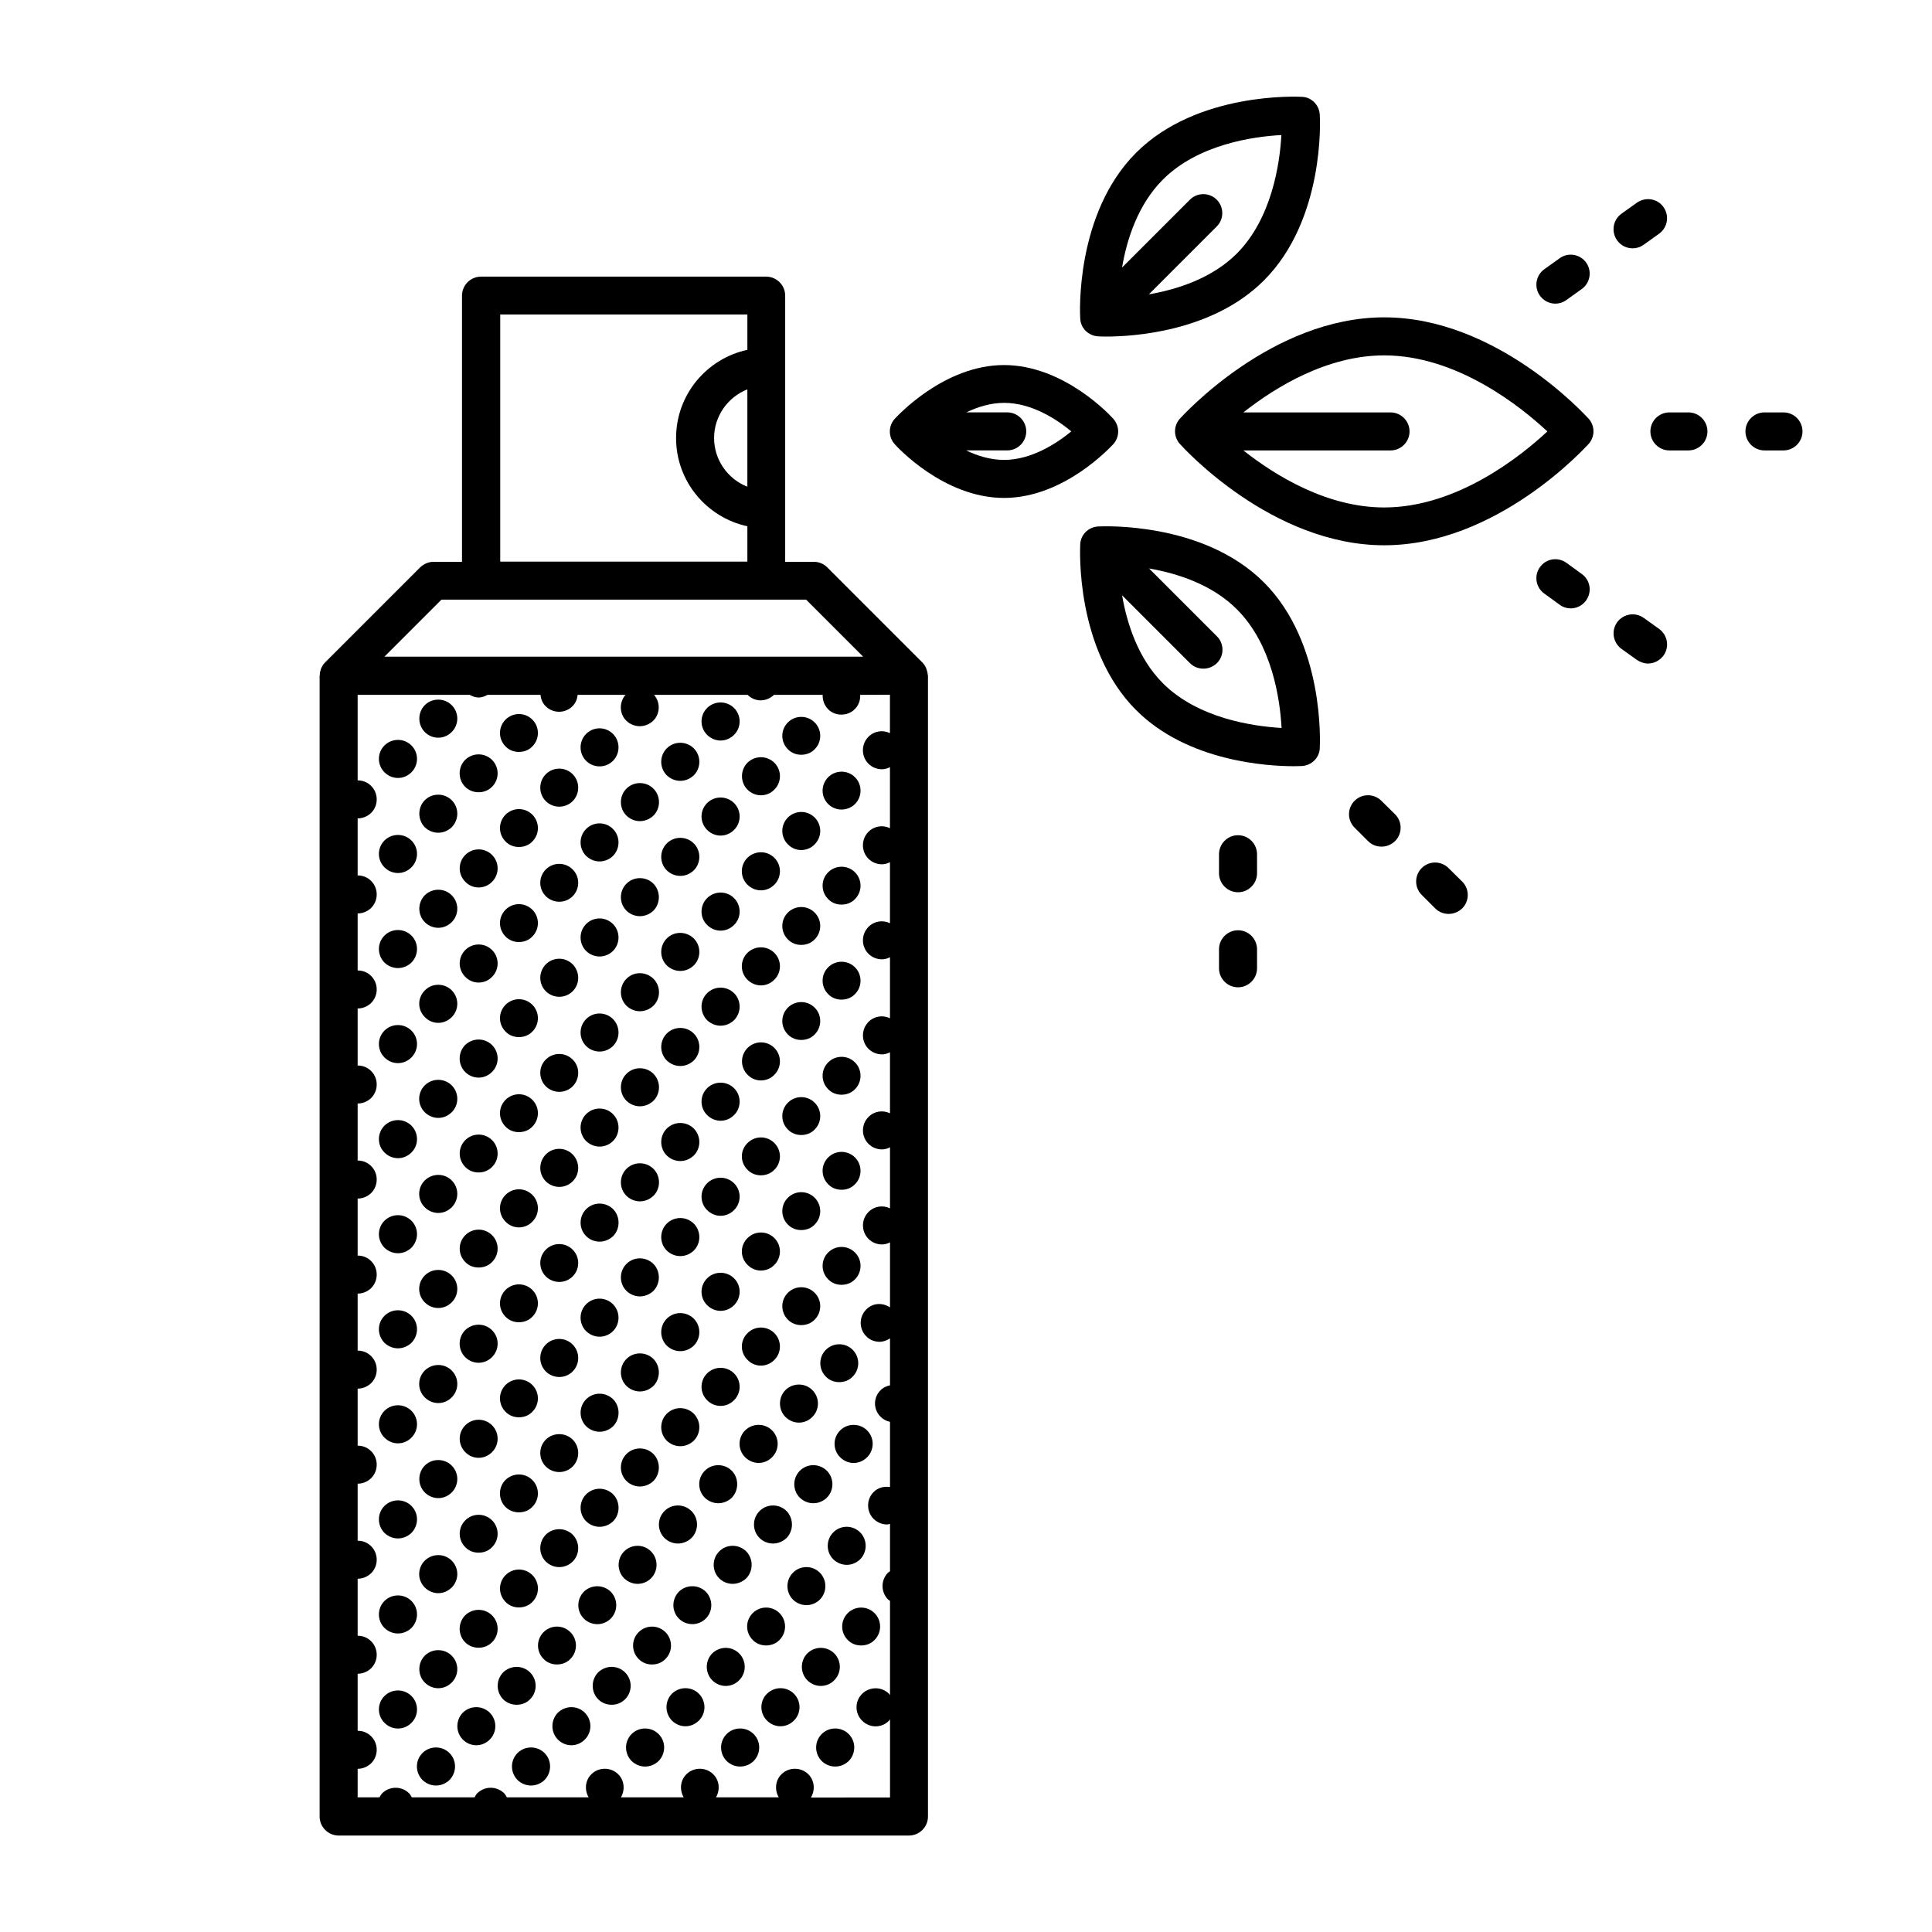 <?xml version="1.0" encoding="UTF-8"?>
<!-- Uploaded to: SVG Repo, www.svgrepo.com, Generator: SVG Repo Mixer Tools -->
<svg fill="#000000" width="800px" height="800px" version="1.1" viewBox="144 144 512 512" xmlns="http://www.w3.org/2000/svg">
 <g>
  <path d="m305.84 572.96c1.965-1.965 1.965-5.141 0-7.152-1.965-1.914-5.141-1.914-7.106 0-1.965 2.016-1.965 5.188 0 7.152 0.957 0.957 2.266 1.461 3.578 1.461 1.262 0 2.57-0.504 3.527-1.461z"/>
  <path d="m255.96 608.57c-1.965 1.965-1.965 5.141 0 7.152 1.008 0.957 2.266 1.461 3.578 1.461 1.309 0 2.57-0.504 3.578-1.461 1.965-2.016 1.965-5.188 0-7.152-1.969-1.965-5.191-1.965-7.156 0z"/>
  <path d="m355.71 521.01c1.309 0 2.57-0.504 3.578-1.512 1.965-1.965 1.965-5.141 0-7.106-1.965-1.965-5.141-1.965-7.152 0-1.914 1.965-1.914 5.141 0 7.106 1.004 1.008 2.312 1.512 3.574 1.512z"/>
  <path d="m284.48 594.32c1.965-1.965 1.965-5.141 0-7.106-1.965-1.965-5.141-1.965-7.152 0-1.914 1.965-1.914 5.141 0 7.106 1.008 1.008 2.316 1.461 3.578 1.461 1.305 0 2.617-0.453 3.574-1.461z"/>
  <path d="m320.09 551.59c1.008 0.957 2.266 1.461 3.578 1.461 1.258 0 2.57-0.504 3.578-1.461 1.965-1.965 1.965-5.188 0-7.152-2.016-1.965-5.188-1.965-7.152 0-1.969 1.965-1.969 5.188-0.004 7.152z"/>
  <path d="m291.58 585.1c1.309 0 2.621-0.453 3.578-1.461 1.965-1.965 1.965-5.141 0-7.106s-5.141-1.965-7.106 0c-1.965 1.965-1.965 5.141 0 7.106 0.957 1.008 2.269 1.461 3.527 1.461z"/>
  <path d="m366.39 510.28c1.309 0 2.621-0.453 3.578-1.461 1.965-1.965 1.965-5.141 0-7.106s-5.141-1.965-7.106 0c-1.965 1.965-1.965 5.141 0 7.106 0.957 1.008 2.269 1.461 3.527 1.461z"/>
  <path d="m341.46 530.18c1.008 1.008 2.316 1.512 3.578 1.512 1.309 0 2.57-0.504 3.578-1.512 1.965-1.965 1.965-5.141 0-7.106-1.965-1.965-5.188-1.965-7.152 0-1.969 1.965-1.969 5.141-0.004 7.106z"/>
  <path d="m266.64 597.89c-1.914 1.965-1.914 5.141 0 7.106 1.008 1.008 2.266 1.512 3.578 1.512 1.309 0 2.57-0.504 3.578-1.512 1.965-1.965 1.965-5.141 0-7.106-1.969-1.965-5.191-1.965-7.156 0z"/>
  <path d="m312.99 563.74c1.258 0 2.57-0.504 3.527-1.461 1.965-1.965 1.965-5.188 0-7.152-1.965-1.965-5.141-1.965-7.106 0-1.965 1.965-1.965 5.188 0 7.152 1.008 0.957 2.266 1.461 3.578 1.461z"/>
  <path d="m337.93 533.76c-1.965-1.965-5.188-1.965-7.152 0-1.965 1.965-1.965 5.188 0 7.152 1.008 0.957 2.266 1.461 3.578 1.461 1.309 0 2.57-0.504 3.578-1.461 1.91-1.965 1.91-5.188-0.004-7.152z"/>
  <path d="m256.56 582.78c-1.914 1.965-1.914 5.141 0 7.106 1.008 1.008 2.316 1.512 3.578 1.512 1.309 0 2.57-0.504 3.578-1.512 1.965-1.965 1.965-5.141 0-7.106s-5.191-1.965-7.156 0z"/>
  <path d="m302.91 548.62c1.258 0 2.57-0.504 3.578-1.461 1.914-1.965 1.914-5.188 0-7.152-2.016-1.965-5.188-1.965-7.152 0-1.965 1.965-1.965 5.188 0 7.152 1.004 0.957 2.266 1.461 3.574 1.461z"/>
  <path d="m334.96 516.58c1.309 0 2.57-0.504 3.578-1.512 1.965-1.965 1.965-5.141 0-7.106-1.965-1.965-5.188-1.965-7.152 0-1.965 1.965-1.965 5.141 0 7.106 1.004 1.012 2.266 1.512 3.574 1.512z"/>
  <path d="m267.25 572.1c-1.914 1.965-1.914 5.141 0 7.106 1.008 1.008 2.316 1.461 3.578 1.461 1.309 0 2.57-0.453 3.578-1.461 1.965-1.965 1.965-5.141 0-7.106-1.969-1.965-5.141-1.965-7.156 0z"/>
  <path d="m313.59 537.94c1.258 0 2.57-0.504 3.578-1.461 1.914-1.965 1.914-5.188 0-7.152-1.965-1.965-5.188-1.965-7.152 0-1.965 1.965-1.965 5.188 0 7.152 1.008 0.957 2.266 1.461 3.574 1.461z"/>
  <path d="m324.28 527.26c1.309 0 2.57-0.504 3.578-1.461 1.965-1.965 1.965-5.188 0-7.152-1.965-1.965-5.188-1.965-7.152 0-1.965 1.965-1.965 5.188 0 7.152 1.004 0.957 2.262 1.461 3.574 1.461z"/>
  <path d="m253.04 593.46c-1.965-1.965-5.188-1.965-7.152 0-1.965 1.965-1.965 5.141 0 7.106 1.008 1.008 2.266 1.512 3.578 1.512 1.309 0 2.57-0.504 3.578-1.512 1.961-1.965 1.961-5.141-0.004-7.106z"/>
  <path d="m292.18 559.3c1.309 0 2.621-0.504 3.578-1.461 1.965-1.965 1.965-5.141 0-7.152-1.965-1.914-5.141-1.914-7.106 0-1.965 2.016-1.965 5.188 0 7.152 0.957 0.957 2.266 1.461 3.527 1.461z"/>
  <path d="m356.32 495.17c1.309 0 2.621-0.453 3.578-1.461 1.965-1.965 1.965-5.141 0-7.106-1.965-1.965-5.141-1.965-7.106 0-1.965 1.965-1.965 5.141 0 7.106 0.961 1.008 2.269 1.461 3.527 1.461z"/>
  <path d="m342.11 504.39c0.957 1.008 2.266 1.512 3.527 1.512 1.309 0 2.57-0.504 3.578-1.512 1.965-1.965 1.965-5.141 0-7.106s-5.141-1.965-7.106 0c-2.016 1.969-2.016 5.141 0 7.106z"/>
  <path d="m277.98 561.42c-1.965 1.965-1.965 5.141 0 7.106 0.957 1.008 2.266 1.461 3.527 1.461 1.309 0 2.621-0.453 3.578-1.461 1.965-1.965 1.965-5.141 0-7.106-1.969-1.965-5.141-1.965-7.106 0z"/>
  <path d="m367 484.49c1.309 0 2.621-0.453 3.578-1.461 1.965-1.965 1.965-5.141 0-7.106s-5.141-1.965-7.106 0-1.965 5.141 0 7.106c0.957 1.008 2.266 1.461 3.527 1.461z"/>
  <path d="m267.3 546.91c-1.965 1.965-1.965 5.141 0 7.106 0.957 1.008 2.266 1.461 3.527 1.461 1.309 0 2.621-0.453 3.578-1.461 1.965-1.965 1.965-5.141 0-7.106-1.969-1.965-5.141-1.965-7.106 0z"/>
  <path d="m342.11 479.2c0.957 1.008 2.266 1.512 3.527 1.512 1.309 0 2.621-0.504 3.578-1.512 1.965-1.965 1.965-5.141 0-7.106s-5.141-1.965-7.106 0c-2.016 1.965-2.016 5.141 0 7.106z"/>
  <path d="m302.91 523.43c1.258 0 2.57-0.504 3.578-1.461 1.914-1.965 1.914-5.188 0-7.152-2.016-1.965-5.188-1.965-7.152 0-1.965 1.965-1.965 5.188 0 7.152 1.004 0.957 2.266 1.461 3.574 1.461z"/>
  <path d="m313.59 512.75c1.258 0 2.57-0.504 3.578-1.461 1.914-1.965 1.914-5.188 0-7.152-1.965-1.965-5.188-1.965-7.152 0-1.965 1.965-1.965 5.188 0 7.152 1.008 0.957 2.266 1.461 3.574 1.461z"/>
  <path d="m256.56 557.59c-1.965 1.965-1.965 5.141 0 7.106 1.008 1.008 2.316 1.512 3.578 1.512 1.309 0 2.57-0.504 3.578-1.512 1.965-1.965 1.965-5.141 0-7.106s-5.141-1.965-7.156 0z"/>
  <path d="m281.5 544.79c1.309 0 2.621-0.453 3.578-1.461 1.965-1.965 1.965-5.141 0-7.106-1.965-1.965-5.141-1.965-7.152 0-1.914 1.965-1.914 5.141 0 7.106 1.004 1.008 2.312 1.461 3.574 1.461z"/>
  <path d="m249.46 576.89c1.309 0 2.57-0.504 3.578-1.461 1.965-2.016 1.965-5.188 0-7.152-1.965-1.965-5.188-1.965-7.152 0-1.965 1.965-1.965 5.141 0 7.152 1.004 0.957 2.262 1.461 3.574 1.461z"/>
  <path d="m334.96 491.39c1.309 0 2.57-0.504 3.578-1.512 1.965-1.965 1.965-5.141 0-7.106-1.965-1.965-5.188-1.965-7.152 0-1.965 1.965-1.965 5.141 0 7.106 1.004 1.008 2.312 1.512 3.574 1.512z"/>
  <path d="m292.23 534.11c1.258 0 2.57-0.504 3.527-1.461 1.965-1.965 1.965-5.188 0-7.152-1.965-1.914-5.141-1.914-7.106 0-1.965 1.965-1.965 5.188 0 7.152 0.957 0.957 2.266 1.461 3.578 1.461z"/>
  <path d="m324.28 502.07c1.309 0 2.57-0.504 3.578-1.461 1.965-1.965 1.965-5.188 0-7.152-1.965-1.965-5.188-1.965-7.152 0-1.965 1.965-1.965 5.188 0 7.152 1.004 0.957 2.262 1.461 3.574 1.461z"/>
  <path d="m356.32 469.98c1.309 0 2.621-0.453 3.578-1.461 1.965-1.965 1.965-5.141 0-7.106-1.965-1.965-5.141-1.965-7.106 0-1.965 1.965-1.965 5.141 0 7.106 0.961 1.008 2.269 1.461 3.527 1.461z"/>
  <path d="m367.05 459.3c1.258 0 2.57-0.453 3.527-1.461 1.965-1.965 1.965-5.141 0-7.106-1.965-1.965-5.141-1.965-7.106 0-1.965 1.965-1.965 5.141 0 7.106 0.957 1.008 2.266 1.461 3.578 1.461z"/>
  <path d="m256.56 532.4c-1.914 1.965-1.914 5.141 0 7.106 1.008 1.008 2.316 1.512 3.578 1.512 1.309 0 2.57-0.504 3.578-1.512 1.965-1.965 1.965-5.141 0-7.106-1.965-1.965-5.191-1.965-7.156 0z"/>
  <path d="m281.5 519.6c1.309 0 2.621-0.453 3.578-1.461 1.965-1.965 1.965-5.141 0-7.106-1.965-1.965-5.141-1.965-7.106 0-1.965 1.965-1.965 5.141 0 7.106 0.957 1.008 2.266 1.461 3.527 1.461z"/>
  <path d="m249.46 551.7c1.309 0 2.57-0.504 3.578-1.461 1.965-2.016 1.965-5.188 0-7.152-1.965-1.965-5.188-1.965-7.152 0-1.965 1.965-1.965 5.141 0 7.152 1.004 0.957 2.262 1.461 3.574 1.461z"/>
  <path d="m292.23 508.92c1.258 0 2.57-0.504 3.527-1.461 1.965-1.965 1.965-5.188 0-7.152-1.965-1.965-5.141-1.965-7.106 0s-1.965 5.188 0 7.152c0.957 0.957 2.266 1.461 3.578 1.461z"/>
  <path d="m367 434.11c1.309 0 2.621-0.453 3.578-1.461 1.965-1.965 1.965-5.141 0-7.106-1.965-1.965-5.141-1.965-7.106 0-1.965 1.965-1.965 5.141 0 7.106 0.957 1.008 2.266 1.461 3.527 1.461z"/>
  <path d="m324.28 476.88c1.309 0 2.57-0.504 3.578-1.461 1.965-1.965 1.965-5.188 0-7.152-1.965-1.965-5.188-1.965-7.152 0s-1.965 5.188 0 7.152c1.004 0.957 2.262 1.461 3.574 1.461z"/>
  <path d="m313.59 487.56c1.258 0 2.57-0.504 3.578-1.461 1.914-1.965 1.914-5.188 0-7.152-2.016-1.965-5.188-1.965-7.152 0-1.965 1.965-1.965 5.188 0 7.152 1.008 0.957 2.266 1.461 3.574 1.461z"/>
  <path d="m334.96 466.2c1.309 0 2.57-0.504 3.578-1.512 1.965-1.965 1.965-5.141 0-7.106-1.965-1.965-5.188-1.965-7.152 0-1.965 1.965-1.965 5.141 0 7.106 1.004 1.008 2.312 1.512 3.574 1.512z"/>
  <path d="m356.32 444.79c1.309 0 2.621-0.453 3.578-1.461 1.965-1.965 1.965-5.141 0-7.106-1.965-1.965-5.141-1.965-7.106 0-1.965 1.965-1.965 5.141 0 7.106 0.961 1.004 2.269 1.461 3.527 1.461z"/>
  <path d="m267.3 521.72c-1.965 1.965-1.965 5.141 0 7.106 0.957 1.008 2.266 1.512 3.527 1.512 1.309 0 2.57-0.504 3.578-1.512 1.965-1.965 1.965-5.141 0-7.106-1.969-1.965-5.141-1.965-7.106 0z"/>
  <path d="m342.11 454.01c0.957 1.008 2.266 1.461 3.527 1.461 1.309 0 2.57-0.453 3.578-1.461 1.965-1.965 1.965-5.141 0-7.106s-5.141-1.965-7.106 0c-2.016 1.965-2.016 5.141 0 7.106z"/>
  <path d="m302.91 498.24c1.258 0 2.57-0.504 3.527-1.461 1.965-1.965 1.965-5.188 0-7.152s-5.141-1.965-7.106 0c-1.965 1.965-1.965 5.188 0 7.152 1.008 0.957 2.269 1.461 3.578 1.461z"/>
  <path d="m356.32 419.6c1.309 0 2.621-0.453 3.578-1.461 1.965-1.965 1.965-5.141 0-7.106-1.965-1.965-5.141-1.965-7.106 0-1.965 1.965-1.965 5.141 0 7.106 0.961 1.008 2.269 1.461 3.527 1.461z"/>
  <path d="m367 408.91c1.309 0 2.621-0.453 3.578-1.461 1.965-1.965 1.965-5.141 0-7.106s-5.141-1.965-7.106 0-1.965 5.141 0 7.106c0.957 1.008 2.266 1.461 3.527 1.461z"/>
  <path d="m281.5 494.41c1.309 0 2.621-0.453 3.578-1.461 1.965-1.965 1.965-5.141 0-7.106-1.965-1.965-5.141-1.965-7.106 0-1.965 1.965-1.965 5.141 0 7.106 0.957 1.008 2.266 1.461 3.527 1.461z"/>
  <path d="m324.28 451.69c1.309 0 2.57-0.504 3.578-1.461 1.965-1.965 1.965-5.188 0-7.152-1.965-1.965-5.188-1.965-7.152 0-1.965 1.965-1.965 5.188 0 7.152 1.004 0.961 2.262 1.461 3.574 1.461z"/>
  <path d="m302.91 473.05c1.258 0 2.57-0.504 3.578-1.461 1.914-1.965 1.914-5.188 0-7.152-2.016-1.965-5.188-1.965-7.152 0s-1.965 5.188 0 7.152c0.953 0.957 2.266 1.461 3.574 1.461z"/>
  <path d="m313.59 462.37c1.258 0 2.57-0.504 3.578-1.461 1.965-1.965 1.965-5.188 0-7.152-1.965-1.965-5.188-1.965-7.152 0-1.965 1.965-1.965 5.188 0 7.152 1.008 0.957 2.266 1.461 3.574 1.461z"/>
  <path d="m292.23 483.73c1.258 0 2.57-0.504 3.527-1.461 1.965-1.965 1.965-5.141 0-7.106-1.965-1.965-5.141-1.965-7.106 0-1.965 1.965-1.965 5.141 0 7.106 0.957 0.957 2.266 1.461 3.578 1.461z"/>
  <path d="m334.96 441.01c1.309 0 2.57-0.504 3.578-1.512 1.965-1.965 1.965-5.141 0-7.106s-5.188-1.965-7.152 0c-1.965 1.965-1.965 5.141 0 7.106 1.004 1.008 2.312 1.512 3.574 1.512z"/>
  <path d="m345.64 430.33c1.309 0 2.621-0.504 3.578-1.512 1.965-1.965 1.965-5.141 0-7.106-1.965-1.965-5.141-1.965-7.106 0-1.965 1.965-1.965 5.141 0 7.106 0.957 1.008 2.269 1.512 3.527 1.512z"/>
  <path d="m256.56 507.21c-1.965 1.965-1.965 5.141 0 7.106 1.008 1.008 2.316 1.512 3.578 1.512 1.309 0 2.57-0.504 3.578-1.512 1.965-1.965 1.965-5.141 0-7.106-1.965-1.965-5.141-1.965-7.156 0z"/>
  <path d="m267.25 496.53c-1.914 1.965-1.914 5.141 0 7.106 1.008 1.008 2.316 1.512 3.578 1.512 1.309 0 2.57-0.504 3.578-1.512 1.965-1.965 1.965-5.141 0-7.106-1.969-1.965-5.141-1.965-7.156 0z"/>
  <path d="m249.46 526.5c1.309 0 2.57-0.504 3.578-1.512 1.965-1.965 1.965-5.141 0-7.106-1.965-1.965-5.188-1.965-7.152 0-1.965 1.965-1.965 5.141 0 7.106 1.004 1.008 2.262 1.512 3.574 1.512z"/>
  <path d="m302.91 447.86c1.258 0 2.57-0.504 3.527-1.461 1.965-1.965 1.965-5.188 0-7.152s-5.141-1.965-7.106 0c-1.965 1.965-1.965 5.188 0 7.152 1.008 0.957 2.269 1.461 3.578 1.461z"/>
  <path d="m292.23 458.54c1.258 0 2.57-0.504 3.527-1.461 1.965-1.965 1.965-5.141 0-7.152-1.965-1.965-5.141-1.965-7.106 0-1.965 2.016-1.965 5.188 0 7.152 0.957 0.957 2.266 1.461 3.578 1.461z"/>
  <path d="m249.46 501.32c1.309 0 2.57-0.504 3.578-1.461 1.965-2.016 1.965-5.188 0-7.152-1.965-1.965-5.188-1.965-7.152 0-1.965 1.965-1.965 5.141 0 7.152 1.004 0.957 2.262 1.461 3.574 1.461z"/>
  <path d="m313.59 437.18c1.258 0 2.57-0.504 3.578-1.461 1.965-1.965 1.965-5.188 0-7.152s-5.188-1.965-7.152 0c-1.965 1.965-1.965 5.188 0 7.152 1.008 0.957 2.266 1.461 3.574 1.461z"/>
  <path d="m356.32 394.41c1.309 0 2.621-0.453 3.578-1.461 1.965-1.965 1.965-5.141 0-7.106-1.965-1.965-5.141-1.965-7.106 0-1.965 1.965-1.965 5.141 0 7.106 0.961 1.008 2.269 1.461 3.527 1.461z"/>
  <path d="m256.56 482.02c-1.965 1.965-1.965 5.141 0 7.106 1.008 1.008 2.266 1.512 3.578 1.512 1.309 0 2.57-0.504 3.578-1.512 1.965-1.965 1.965-5.141 0-7.106-1.965-1.965-5.191-1.965-7.156 0z"/>
  <path d="m267.3 471.34c-1.965 1.965-1.965 5.141 0 7.106 0.957 1.008 2.266 1.461 3.527 1.461 1.309 0 2.621-0.453 3.578-1.461 1.965-1.965 1.965-5.141 0-7.106-1.969-1.965-5.141-1.965-7.106 0z"/>
  <path d="m324.28 426.5c1.309 0 2.57-0.504 3.578-1.461 1.965-1.965 1.965-5.188 0-7.152-1.965-1.965-5.188-1.965-7.152 0-1.965 1.965-1.965 5.188 0 7.152 1.004 0.957 2.262 1.461 3.574 1.461z"/>
  <path d="m334.96 415.82c1.309 0 2.57-0.504 3.578-1.461 1.965-2.016 1.965-5.188 0-7.152s-5.188-1.965-7.152 0c-1.965 1.965-1.965 5.141 0 7.152 1.004 0.957 2.312 1.461 3.574 1.461z"/>
  <path d="m367 383.73c1.309 0 2.621-0.453 3.578-1.461 1.965-1.965 1.965-5.141 0-7.106s-5.141-1.965-7.106 0-1.965 5.141 0 7.106c0.957 1.008 2.266 1.461 3.527 1.461z"/>
  <path d="m281.5 469.27c1.309 0 2.621-0.504 3.578-1.512 1.965-1.965 1.965-5.141 0-7.106-1.965-1.965-5.141-1.965-7.106 0-1.965 1.965-1.965 5.141 0 7.106 0.957 1.008 2.266 1.512 3.527 1.512z"/>
  <path d="m345.64 405.14c1.309 0 2.57-0.504 3.578-1.512 1.965-1.965 1.965-5.141 0-7.106-1.965-1.965-5.141-1.965-7.152 0-1.965 1.965-1.965 5.141 0 7.106 1.004 1.008 2.316 1.512 3.574 1.512z"/>
  <path d="m345.64 379.95c1.309 0 2.57-0.504 3.578-1.512 1.965-1.965 1.965-5.141 0-7.106s-5.141-1.965-7.152 0c-1.965 1.965-1.965 5.141 0 7.106 1.004 1.008 2.316 1.512 3.574 1.512z"/>
  <path d="m367 358.54c1.309 0 2.621-0.504 3.578-1.461 1.965-1.965 1.965-5.141 0-7.106s-5.141-1.965-7.106 0-1.965 5.141 0 7.106c0.957 0.957 2.266 1.461 3.527 1.461z"/>
  <path d="m302.91 422.67c1.258 0 2.57-0.504 3.527-1.461 1.965-1.965 1.965-5.188 0-7.152s-5.141-1.965-7.106 0c-1.965 1.965-1.965 5.188 0 7.152 0.957 0.957 2.269 1.461 3.578 1.461z"/>
  <path d="m267.3 446.15c-1.965 1.965-1.965 5.141 0 7.106 0.957 1.008 2.266 1.461 3.527 1.461 1.309 0 2.57-0.453 3.578-1.461 1.965-1.965 1.965-5.141 0-7.106-1.969-1.965-5.141-1.965-7.106 0z"/>
  <path d="m324.28 401.31c1.309 0 2.57-0.504 3.578-1.461 1.965-1.965 1.965-5.188 0-7.152-2.016-1.965-5.188-1.965-7.152 0-1.965 1.965-1.965 5.188 0 7.152 1.004 0.957 2.262 1.461 3.574 1.461z"/>
  <path d="m356.32 369.27c1.309 0 2.621-0.504 3.578-1.512 1.965-1.965 1.965-5.141 0-7.106-1.965-1.965-5.141-1.965-7.106 0-1.965 1.965-1.965 5.141 0 7.106 0.961 1.008 2.269 1.512 3.527 1.512z"/>
  <path d="m313.59 411.99c1.258 0 2.57-0.504 3.578-1.461 1.965-1.965 1.965-5.188 0-7.152-2.016-1.965-5.188-1.965-7.152 0-1.965 1.965-1.965 5.188 0 7.152 1.008 0.957 2.266 1.461 3.574 1.461z"/>
  <path d="m334.96 390.63c1.309 0 2.57-0.504 3.578-1.512 1.965-1.914 1.965-5.141 0-7.106-1.965-1.965-5.141-1.965-7.152 0-1.965 1.965-1.965 5.188 0 7.106 1.004 1.008 2.312 1.512 3.574 1.512z"/>
  <path d="m249.46 476.12c1.309 0 2.57-0.504 3.578-1.461 1.965-2.016 1.965-5.188 0-7.152-1.965-1.965-5.188-1.965-7.152 0-1.965 1.965-1.965 5.141 0 7.152 1.004 0.957 2.262 1.461 3.574 1.461z"/>
  <path d="m292.23 433.35c1.258 0 2.57-0.504 3.527-1.461 1.965-1.965 1.965-5.188 0-7.106-1.965-1.965-5.141-1.965-7.106 0-1.965 1.914-1.965 5.141 0 7.106 0.957 0.957 2.266 1.461 3.578 1.461z"/>
  <path d="m281.5 444.03c1.309 0 2.621-0.453 3.578-1.461 1.965-1.965 1.965-5.141 0-7.106-1.965-1.965-5.141-1.965-7.106 0-1.965 1.965-1.965 5.141 0 7.106 0.957 1.008 2.266 1.461 3.527 1.461z"/>
  <path d="m256.56 456.83c-1.965 1.965-1.965 5.141 0 7.106 1.008 1.008 2.316 1.512 3.578 1.512 1.309 0 2.57-0.504 3.578-1.512 1.965-1.965 1.965-5.141 0-7.106s-5.141-1.965-7.156 0z"/>
  <path d="m292.23 408.16c1.258 0 2.57-0.504 3.527-1.461 1.965-1.965 1.965-5.141 0-7.152-1.965-1.965-5.141-1.965-7.106 0-1.965 2.016-1.965 5.188 0 7.152 0.957 0.957 2.266 1.461 3.578 1.461z"/>
  <path d="m313.59 386.8c1.258 0 2.57-0.504 3.578-1.461 1.914-1.965 1.914-5.188 0-7.152-1.965-1.965-5.188-1.965-7.152 0-1.965 1.965-1.965 5.188 0 7.152 1.008 0.957 2.266 1.461 3.574 1.461z"/>
  <path d="m267.25 420.96c-1.914 1.965-1.914 5.141 0 7.106 1.008 1.008 2.316 1.512 3.578 1.512 1.309 0 2.57-0.504 3.578-1.512 1.965-1.965 1.965-5.141 0-7.106-1.969-1.965-5.141-1.965-7.156 0z"/>
  <path d="m334.96 365.44c1.309 0 2.57-0.504 3.578-1.512 1.965-1.965 1.965-5.141 0-7.106-1.965-1.965-5.188-1.965-7.152 0-1.965 1.965-1.965 5.141 0 7.106 1.004 1.008 2.312 1.512 3.574 1.512z"/>
  <path d="m302.91 397.48c1.258 0 2.57-0.504 3.527-1.461 1.965-1.965 1.965-5.188 0-7.152-1.965-1.965-5.141-1.965-7.106 0-1.965 1.965-1.965 5.188 0 7.152 0.957 0.957 2.269 1.461 3.578 1.461z"/>
  <path d="m256.56 431.64c-1.965 1.965-1.965 5.141 0 7.106 1.008 1.008 2.316 1.512 3.578 1.512 1.309 0 2.57-0.504 3.578-1.512 1.965-1.965 1.965-5.141 0-7.106-1.965-1.965-5.191-1.965-7.156 0z"/>
  <path d="m249.46 450.93c1.309 0 2.57-0.504 3.578-1.512 1.965-1.914 1.965-5.141 0-7.106-1.965-1.965-5.188-1.965-7.152 0-1.965 1.965-1.965 5.188 0 7.106 1.004 1.008 2.262 1.512 3.574 1.512z"/>
  <path d="m324.28 376.12c1.309 0 2.57-0.504 3.578-1.461 1.965-1.965 1.965-5.188 0-7.152-1.965-1.965-5.188-1.965-7.152 0s-1.965 5.188 0 7.152c1.004 0.957 2.262 1.461 3.574 1.461z"/>
  <path d="m281.5 418.84c1.309 0 2.621-0.453 3.578-1.461 1.965-1.965 1.965-5.141 0-7.106-1.965-1.965-5.141-1.965-7.106 0-1.965 1.965-1.965 5.141 0 7.106 0.957 1.008 2.266 1.461 3.527 1.461z"/>
  <path d="m356.32 344.02c1.309 0 2.621-0.453 3.578-1.461 1.965-1.965 1.965-5.141 0-7.106-1.965-1.965-5.141-1.965-7.106 0-1.965 1.965-1.965 5.141 0 7.106 0.961 1.008 2.269 1.461 3.527 1.461z"/>
  <path d="m345.64 354.76c1.309 0 2.621-0.504 3.578-1.512 1.965-1.965 1.965-5.141 0-7.106s-5.141-1.965-7.152 0c-1.914 1.965-1.914 5.141 0 7.106 1.004 1.008 2.316 1.512 3.574 1.512z"/>
  <path d="m324.28 350.93c1.309 0 2.57-0.504 3.578-1.461 1.965-1.965 1.965-5.188 0-7.152-1.965-1.965-5.188-1.965-7.152 0s-1.965 5.188 0 7.152c1.004 0.957 2.262 1.461 3.574 1.461z"/>
  <path d="m281.5 393.65c1.309 0 2.621-0.453 3.578-1.461 1.965-1.965 1.965-5.141 0-7.106-1.965-1.965-5.141-1.965-7.106 0-1.965 1.965-1.965 5.141 0 7.106 0.957 1.004 2.266 1.461 3.527 1.461z"/>
  <path d="m334.96 340.25c1.309 0 2.57-0.504 3.578-1.512 1.965-1.965 1.965-5.141 0-7.106s-5.188-1.965-7.152 0c-1.965 1.965-1.965 5.141 0 7.106 1.004 1.008 2.312 1.512 3.574 1.512z"/>
  <path d="m249.46 425.74c1.309 0 2.57-0.504 3.578-1.512 1.965-1.965 1.965-5.141 0-7.106-1.965-1.965-5.188-1.965-7.152 0-1.965 1.965-1.965 5.141 0 7.106 1.004 1.008 2.262 1.512 3.574 1.512z"/>
  <path d="m256.61 406.45c-2.016 1.965-2.016 5.141 0 7.106 0.957 1.008 2.266 1.512 3.527 1.512 1.309 0 2.57-0.504 3.578-1.512 1.965-1.965 1.965-5.141 0-7.106-1.965-1.969-5.191-1.969-7.106 0z"/>
  <path d="m267.3 395.77c-1.965 1.965-1.965 5.141 0 7.106 0.957 1.008 2.266 1.512 3.527 1.512 1.309 0 2.621-0.504 3.578-1.512 1.965-1.965 1.965-5.141 0-7.106-1.969-1.965-5.141-1.965-7.106 0z"/>
  <path d="m302.91 372.29c1.258 0 2.57-0.504 3.527-1.461 1.965-1.965 1.965-5.188 0-7.152-1.965-1.965-5.141-1.965-7.106 0-1.965 1.965-1.965 5.188 0 7.152 1.008 0.957 2.269 1.461 3.578 1.461z"/>
  <path d="m292.23 382.97c1.258 0 2.57-0.504 3.527-1.461 1.965-1.965 1.965-5.141 0-7.106-1.965-1.965-5.141-1.965-7.106 0s-1.965 5.141 0 7.106c0.957 0.957 2.266 1.461 3.578 1.461z"/>
  <path d="m313.59 361.61c1.258 0 2.57-0.504 3.578-1.461 1.965-1.965 1.965-5.188 0-7.152s-5.188-1.965-7.152 0c-1.965 1.965-1.965 5.188 0 7.152 1.008 0.957 2.266 1.461 3.574 1.461z"/>
  <path d="m281.5 368.46c1.309 0 2.621-0.453 3.578-1.461 1.965-1.965 1.965-5.141 0-7.106-1.965-1.965-5.141-1.965-7.106 0-1.965 1.965-1.965 5.141 0 7.106 0.957 1.008 2.266 1.461 3.527 1.461z"/>
  <path d="m249.46 400.55c1.309 0 2.57-0.504 3.578-1.461 1.965-2.016 1.965-5.188 0-7.152-1.965-1.965-5.188-1.965-7.152 0-1.965 1.965-1.965 5.141 0 7.152 1.004 0.961 2.262 1.461 3.574 1.461z"/>
  <path d="m256.56 381.26c-1.914 1.965-1.914 5.141 0 7.106 1.008 1.008 2.316 1.512 3.578 1.512 1.309 0 2.57-0.504 3.578-1.512 1.965-1.965 1.965-5.141 0-7.106-1.965-1.965-5.141-1.965-7.156 0z"/>
  <path d="m267.3 370.57c-1.965 1.965-1.965 5.141 0 7.106 0.957 1.008 2.266 1.512 3.527 1.512 1.309 0 2.621-0.504 3.578-1.512 1.965-1.965 1.965-5.141 0-7.106-1.969-1.965-5.141-1.965-7.106 0z"/>
  <path d="m292.18 357.78c1.309 0 2.621-0.504 3.578-1.461 1.965-1.965 1.965-5.188 0-7.152-1.965-1.965-5.141-1.965-7.106 0-1.965 1.965-1.965 5.188 0 7.152 0.957 0.961 2.266 1.461 3.527 1.461z"/>
  <path d="m302.91 347.1c1.258 0 2.57-0.504 3.527-1.461 1.965-1.965 1.965-5.188 0-7.152s-5.141-1.965-7.106 0c-1.965 1.965-1.965 5.188 0 7.152 0.957 0.957 2.269 1.461 3.578 1.461z"/>
  <path d="m256.56 356.07c-1.914 1.965-1.914 5.141 0 7.152 1.008 0.957 2.266 1.461 3.578 1.461 1.309 0 2.57-0.504 3.578-1.461 1.965-2.016 1.965-5.188 0-7.152s-5.191-1.965-7.156 0z"/>
  <path d="m249.46 375.36c1.309 0 2.57-0.504 3.578-1.512 1.965-1.965 1.965-5.141 0-7.106-1.965-1.965-5.188-1.965-7.152 0-1.965 1.965-1.965 5.141 0 7.106 1.004 1.008 2.262 1.512 3.574 1.512z"/>
  <path d="m267.25 345.39c-1.914 1.965-1.914 5.141 0 7.106 1.008 1.008 2.316 1.461 3.578 1.461 1.309 0 2.57-0.453 3.578-1.461 1.965-1.965 1.965-5.141 0-7.106-1.969-1.965-5.141-1.965-7.156 0z"/>
  <path d="m281.5 343.27c1.309 0 2.621-0.453 3.578-1.461 1.965-1.965 1.965-5.141 0-7.106-1.965-1.965-5.141-1.965-7.106 0-1.965 1.965-1.965 5.141 0 7.106 0.957 1.008 2.266 1.461 3.527 1.461z"/>
  <path d="m249.46 350.17c1.309 0 2.57-0.504 3.578-1.512 1.965-1.965 1.965-5.141 0-7.106-1.965-1.965-5.188-1.965-7.152 0-1.965 1.965-1.965 5.141 0 7.106 1.004 1.008 2.262 1.512 3.574 1.512z"/>
  <path d="m256.56 330.88c-1.914 1.965-1.914 5.141 0 7.106 1.008 1.008 2.266 1.512 3.578 1.512 1.309 0 2.57-0.504 3.578-1.512 1.965-1.965 1.965-5.141 0-7.106s-5.191-1.965-7.156 0z"/>
  <path d="m281.15 608.57c-1.965 1.965-1.965 5.141 0 7.152 1.008 0.957 2.266 1.461 3.578 1.461 1.309 0 2.57-0.504 3.578-1.461 1.965-2.016 1.965-5.188 0-7.152-1.965-1.965-5.191-1.965-7.156 0z"/>
  <path d="m363.12 533.76c-1.965-1.965-5.188-1.965-7.152 0-1.965 1.965-1.965 5.188 0 7.152 1.008 0.957 2.266 1.461 3.578 1.461 1.309 0 2.57-0.504 3.578-1.461 1.961-1.965 1.961-5.188-0.004-7.152z"/>
  <path d="m320.35 576.54c-1.965-1.965-5.141-1.965-7.106 0-1.965 1.965-1.965 5.141 0 7.106 0.957 1.008 2.266 1.461 3.527 1.461 1.309 0 2.621-0.453 3.578-1.461 1.965-1.969 1.965-5.141 0-7.106z"/>
  <path d="m338.18 563.74c1.258 0 2.57-0.504 3.578-1.461 1.914-1.965 1.914-5.188 0-7.152-2.016-1.965-5.188-1.965-7.152 0-1.965 1.965-1.965 5.188 0 7.152 0.957 0.957 2.266 1.461 3.574 1.461z"/>
  <path d="m366.64 523.08c-1.965 1.965-1.965 5.141 0 7.106 1.008 1.008 2.316 1.512 3.578 1.512 1.309 0 2.57-0.504 3.578-1.512 1.965-1.965 1.965-5.141 0-7.106-1.965-1.965-5.191-1.965-7.156 0z"/>
  <path d="m291.83 597.89c-1.914 1.965-1.914 5.141 0 7.106 1.008 1.008 2.316 1.512 3.578 1.512 1.309 0 2.57-0.504 3.578-1.512 1.965-1.965 1.965-5.141 0-7.106-1.969-1.965-5.141-1.965-7.156 0z"/>
  <path d="m352.44 544.44c-1.965-1.965-5.188-1.965-7.152 0s-1.965 5.188 0 7.152c1.008 0.957 2.266 1.461 3.578 1.461 1.258 0 2.57-0.504 3.578-1.461 1.91-1.965 1.91-5.188-0.004-7.152z"/>
  <path d="m331.03 565.8c-1.965-1.914-5.141-1.914-7.106 0-1.965 2.016-1.965 5.188 0 7.152 0.957 0.957 2.266 1.461 3.578 1.461 1.258 0 2.57-0.504 3.527-1.461 1.965-1.961 1.965-5.137 0-7.152z"/>
  <path d="m309.66 587.21c-1.965-1.965-5.141-1.965-7.152 0-1.914 1.965-1.914 5.141 0 7.106 1.008 1.008 2.316 1.461 3.578 1.461 1.309 0 2.57-0.453 3.578-1.461 1.961-1.969 1.961-5.141-0.004-7.106z"/>
  <path d="m368.41 558.7c1.258 0 2.57-0.504 3.527-1.461 1.965-1.965 1.965-5.188 0-7.152-1.965-1.965-5.141-1.965-7.106 0-1.965 1.965-1.965 5.188 0 7.152 1.008 0.957 2.269 1.461 3.578 1.461z"/>
  <path d="m357.73 569.38c1.258 0 2.57-0.504 3.527-1.461 1.965-1.965 1.965-5.188 0-7.152-1.965-1.965-5.141-1.965-7.106 0s-1.965 5.188 0 7.152c0.957 0.957 2.266 1.461 3.578 1.461z"/>
  <path d="m347 580.06c1.309 0 2.621-0.453 3.578-1.461 1.965-1.965 1.965-5.141 0-7.106-1.965-1.965-5.141-1.965-7.106 0-1.965 1.965-1.965 5.141 0 7.106 0.961 1.008 2.269 1.461 3.527 1.461z"/>
  <path d="m322.06 592.86c-1.914 1.965-1.914 5.141 0 7.106 1.008 1.008 2.316 1.512 3.578 1.512 1.309 0 2.57-0.504 3.578-1.512 1.965-1.965 1.965-5.141 0-7.106-1.965-1.965-5.141-1.965-7.156 0z"/>
  <path d="m311.38 603.54c-1.965 1.965-1.965 5.141 0 7.152 1.008 0.957 2.266 1.461 3.578 1.461 1.309 0 2.57-0.504 3.578-1.461 1.965-2.016 1.965-5.188 0-7.152-1.969-1.965-5.191-1.965-7.156 0z"/>
  <path d="m339.89 589.28c1.965-1.965 1.965-5.141 0-7.106-1.965-1.965-5.141-1.965-7.152 0-1.914 1.965-1.914 5.141 0 7.106 1.008 1.008 2.316 1.512 3.578 1.512 1.305 0 2.617-0.504 3.574-1.512z"/>
  <path d="m336.57 603.54c-1.965 1.965-1.965 5.141 0 7.152 1.008 0.957 2.266 1.461 3.578 1.461 1.309 0 2.57-0.504 3.578-1.461 1.965-2.016 1.965-5.188 0-7.152-1.969-1.965-5.191-1.965-7.156 0z"/>
  <path d="m368.66 571.5c-1.965 1.965-1.965 5.141 0 7.106 0.957 1.008 2.266 1.461 3.527 1.461 1.309 0 2.621-0.453 3.578-1.461 1.965-1.965 1.965-5.141 0-7.106s-5.141-1.965-7.106 0z"/>
  <path d="m365.09 589.28c1.965-1.965 1.965-5.141 0-7.106-1.965-1.965-5.141-1.965-7.152 0-1.914 1.965-1.914 5.141 0 7.106 1.008 1.008 2.316 1.512 3.578 1.512 1.305 0 2.617-0.504 3.574-1.512z"/>
  <path d="m347.25 592.86c-1.965 1.965-1.965 5.141 0 7.106 1.008 1.008 2.316 1.512 3.578 1.512 1.309 0 2.57-0.504 3.578-1.512 1.965-1.965 1.965-5.141 0-7.106-1.969-1.965-5.141-1.965-7.156 0z"/>
  <path d="m361.76 603.54c-1.965 1.965-1.965 5.141 0 7.152 1.008 0.957 2.266 1.461 3.578 1.461 1.309 0 2.57-0.504 3.578-1.461 1.965-2.016 1.965-5.188 0-7.152-1.965-1.965-5.191-1.965-7.156 0z"/>
  <path d="m616.64 253.29h-5.039c-2.769 0-5.039 2.266-5.039 5.039 0 2.769 2.266 5.039 5.039 5.039h5.039c2.769 0 5.039-2.266 5.039-5.039s-2.269-5.039-5.039-5.039z"/>
  <path d="m591.45 253.29h-5.039c-2.769 0-5.039 2.266-5.039 5.039 0 2.769 2.266 5.039 5.039 5.039h5.039c2.769 0 5.039-2.266 5.039-5.039s-2.266-5.039-5.039-5.039z"/>
  <path d="m556.18 224.47c1.008 0 2.016-0.301 2.922-0.957l4.082-2.922c2.266-1.613 2.769-4.785 1.16-7.004-1.613-2.266-4.785-2.769-7.004-1.16l-4.082 2.922c-2.266 1.613-2.769 4.785-1.16 7.004 0.957 1.359 2.519 2.117 4.082 2.117z"/>
  <path d="m576.68 209.81c1.008 0 2.016-0.301 2.922-0.957l4.082-2.922c2.266-1.613 2.769-4.785 1.16-7.055-1.613-2.266-4.734-2.769-7.055-1.16l-4.082 2.922c-2.266 1.613-2.769 4.785-1.16 7.055 1.012 1.414 2.57 2.117 4.133 2.117z"/>
  <path d="m579.61 307.75c-2.266-1.613-5.391-1.109-7.055 1.16-1.613 2.266-1.109 5.391 1.16 7.055l4.082 2.922c0.906 0.605 1.914 0.957 2.922 0.957 1.562 0 3.125-0.754 4.133-2.117 1.613-2.266 1.109-5.391-1.16-7.055z"/>
  <path d="m559.1 293.14c-2.266-1.613-5.391-1.109-7.004 1.16-1.613 2.266-1.109 5.391 1.16 7.004l4.082 2.969c0.906 0.656 1.914 0.957 2.922 0.957 1.562 0 3.125-0.754 4.082-2.117 1.613-2.266 1.109-5.391-1.16-7.004z"/>
  <path d="m389.57 321.45c-0.051-0.152-0.102-0.301-0.152-0.453-0.25-0.504-0.555-1.008-0.957-1.41 0 0 0-0.051-0.051-0.051l-25.191-25.191c-0.957-0.957-2.215-1.461-3.578-1.461h-7.559v-70.535c0-2.769-2.266-5.039-5.039-5.039h-75.57c-2.769 0-5.039 2.266-5.039 5.039v70.535h-7.5c-1.359 0-2.621 0.555-3.578 1.461l-25.191 25.191s0 0.051-0.051 0.051c-0.402 0.402-0.707 0.906-0.957 1.41-0.051 0.152-0.102 0.301-0.152 0.453-0.152 0.453-0.25 0.855-0.25 1.359 0 0.102-0.051 0.203-0.051 0.301v302.29c0 2.769 2.266 5.039 5.039 5.039h151.14c2.769 0 5.039-2.266 5.039-5.039v-302.29c0-0.102-0.051-0.203-0.051-0.301-0.055-0.5-0.152-0.953-0.305-1.359zm-47.512-48.465c-5.141-2.016-8.816-7.055-8.816-12.898s3.68-10.883 8.816-12.898zm-65.492-45.645h65.496v9.371c-10.781 2.316-18.895 11.891-18.895 23.375 0 11.488 8.113 21.059 18.895 23.375v9.371h-65.496zm-15.57 75.57h96.633l15.113 15.113h-126.86zm97.941 317.4c1.109-1.914 0.957-4.434-0.707-6.098-1.965-1.965-5.188-1.965-7.152 0-1.664 1.664-1.812 4.18-0.707 6.098h-16.625c1.109-1.914 0.957-4.434-0.707-6.098-1.965-1.965-5.188-1.965-7.152 0-1.664 1.664-1.812 4.18-0.707 6.098h-16.625c1.109-1.914 0.957-4.434-0.707-6.098-1.965-1.965-5.188-1.965-7.152 0-1.664 1.664-1.812 4.18-0.707 6.098h-21.664c-0.203-0.352-0.402-0.754-0.707-1.059-1.965-1.965-5.188-1.965-7.152 0-0.301 0.301-0.504 0.707-0.707 1.059h-16.625c-0.203-0.352-0.402-0.754-0.707-1.059-1.965-1.965-5.188-1.965-7.152 0-0.301 0.301-0.504 0.707-0.707 1.059h-5.785v-7.559c1.309 0 2.57-0.504 3.578-1.461 1.965-1.965 1.965-5.188 0-7.152-1.008-1.008-2.266-1.461-3.578-1.461v-15.113c1.309 0 2.57-0.504 3.578-1.461 1.965-1.965 1.965-5.188 0-7.152-1.008-1.008-2.266-1.461-3.578-1.461v-15.113c1.309 0 2.57-0.504 3.578-1.461 1.965-1.965 1.965-5.188 0-7.152-1.008-1.008-2.266-1.461-3.578-1.461v-15.113c1.309 0 2.57-0.504 3.578-1.461 1.965-1.965 1.965-5.188 0-7.152-1.008-1.008-2.266-1.461-3.578-1.461v-15.113c1.309 0 2.57-0.504 3.578-1.461 1.965-1.965 1.965-5.188 0-7.152-1.008-1.008-2.266-1.461-3.578-1.461v-15.113c1.309 0 2.57-0.504 3.578-1.461 1.965-1.965 1.965-5.188 0-7.152-1.008-1.008-2.266-1.461-3.578-1.461v-15.113c1.309 0 2.57-0.504 3.578-1.461 1.965-1.965 1.965-5.188 0-7.152-1.008-1.008-2.266-1.461-3.578-1.461v-15.113c1.309 0 2.57-0.504 3.578-1.461 1.965-1.965 1.965-5.188 0-7.152-1.008-1.008-2.266-1.461-3.578-1.461v-15.113c1.309 0 2.57-0.504 3.578-1.461 1.965-1.965 1.965-5.188 0-7.152-1.008-1.008-2.266-1.461-3.578-1.461v-15.113c1.309 0 2.57-0.504 3.578-1.461 1.965-1.965 1.965-5.188 0-7.152-1.008-1.008-2.266-1.461-3.578-1.461v-15.113c1.309 0 2.57-0.504 3.578-1.461 1.965-1.965 1.965-5.188 0-7.152-1.008-1.008-2.266-1.461-3.578-1.461v-22.672h29.676c0.754 0.402 1.562 0.707 2.367 0.707 0.855 0 1.664-0.301 2.367-0.707h14.055c0.102 1.109 0.504 2.168 1.359 3.023 0.957 0.957 2.266 1.461 3.578 1.461 1.258 0 2.57-0.504 3.527-1.461 0.855-0.855 1.258-1.914 1.359-3.023h12.695c-1.715 1.965-1.664 4.988 0.203 6.852 1.008 0.957 2.266 1.461 3.578 1.461 1.258 0 2.57-0.504 3.578-1.461 1.863-1.863 1.914-4.887 0.203-6.852h24.789c0.957 0.957 2.215 1.461 3.477 1.461 1.258 0 2.519-0.504 3.527-1.461h12.898c-0.051 1.359 0.402 2.719 1.41 3.777 0.957 1.008 2.266 1.461 3.527 1.461 1.309 0 2.621-0.453 3.578-1.461 1.059-1.059 1.512-2.418 1.41-3.777l7.902-0.027v10.176c-1.863-0.906-4.133-0.605-5.691 0.957-1.965 1.965-1.965 5.188 0 7.152 0.957 0.957 2.266 1.461 3.578 1.461 0.707 0 1.461-0.203 2.117-0.555v16.172c-1.863-0.906-4.133-0.605-5.691 0.957-1.965 1.965-1.965 5.188 0 7.152 0.957 0.957 2.266 1.461 3.578 1.461 0.707 0 1.461-0.203 2.117-0.555v16.172c-1.863-0.906-4.133-0.605-5.691 0.957-1.965 2.016-1.965 5.188 0 7.152 0.957 0.957 2.266 1.461 3.578 1.461 0.707 0 1.461-0.203 2.117-0.555v16.172c-1.863-0.906-4.133-0.605-5.691 0.957-1.965 2.016-1.965 5.188 0 7.152 0.957 0.957 2.266 1.461 3.578 1.461 0.707 0 1.461-0.203 2.117-0.555v16.172c-1.863-0.906-4.133-0.605-5.691 0.957-1.965 1.965-1.965 5.188 0 7.152 0.957 0.957 2.266 1.461 3.578 1.461 0.707 0 1.461-0.203 2.117-0.555v16.172c-1.863-0.906-4.133-0.605-5.691 0.957-1.965 1.965-1.965 5.188 0 7.152 0.957 0.957 2.266 1.461 3.578 1.461 0.707 0 1.461-0.203 2.117-0.555v17.23c-1.965-1.309-4.586-1.211-6.297 0.555-1.965 1.965-1.965 5.141 0 7.106 0.957 1.008 2.266 1.461 3.527 1.461 1.008 0 1.914-0.352 2.769-0.906v12.445c-0.906 0.203-1.762 0.555-2.469 1.258-2.016 1.965-2.016 5.141 0 7.106 0.707 0.707 1.562 1.109 2.469 1.309v17.281c-1.562-0.25-3.176 0.152-4.332 1.309-1.965 1.965-1.965 5.188 0 7.152 1.008 0.957 2.266 1.461 3.578 1.461 0.25 0 0.504-0.102 0.754-0.152v12.543c-0.152 0.152-0.352 0.203-0.504 0.352-1.965 1.965-1.965 5.188 0 7.152 0.152 0.152 0.352 0.203 0.504 0.352v24.988c-0.102-0.102-0.152-0.25-0.25-0.352-1.965-1.965-5.141-1.965-7.152 0-1.965 1.965-1.965 5.141 0 7.106 1.008 1.008 2.316 1.512 3.578 1.512 1.309 0 2.57-0.504 3.578-1.512 0.102-0.102 0.152-0.25 0.25-0.402v20.758l-20.938 0.02z"/>
  <path d="m439.04 261.7c1.715-1.914 1.715-4.785 0-6.699-0.504-0.605-12.949-14.258-28.969-14.258s-28.414 13.703-28.969 14.258c-1.715 1.914-1.715 4.785 0 6.699 0.504 0.605 12.949 14.258 28.969 14.258 16.023 0 28.414-13.703 28.969-14.258zm-28.969 4.18c-3.578 0-7.004-1.059-10.027-2.519h10.883c2.769 0 5.039-2.266 5.039-5.039 0-2.769-2.266-5.039-5.039-5.039h-10.832c3.023-1.461 6.449-2.519 10.027-2.519 7.254 0 13.906 4.332 17.785 7.559-3.93 3.227-10.582 7.559-17.836 7.559z"/>
  <path d="m435.01 233.14c0.152 0 0.906 0.051 2.168 0.051 6.801 0 28.062-1.16 41.766-14.863 16.172-16.172 14.914-42.773 14.812-43.934-0.152-2.57-2.168-4.637-4.734-4.734-1.109-0.051-27.762-1.359-43.934 14.812s-14.914 42.773-14.812 43.934c0.102 2.566 2.168 4.582 4.734 4.734zm17.18-41.562c9.32-9.32 23.879-11.387 31.387-11.789-0.402 7.508-2.519 22.066-11.789 31.387-6.602 6.602-15.82 9.523-23.328 10.832l17.984-17.984c1.965-1.965 1.965-5.141 0-7.106-1.965-1.965-5.141-1.965-7.106 0l-17.984 17.984c1.266-7.457 4.188-16.676 10.836-23.324z"/>
  <path d="m435.01 283.52c-2.57 0.152-4.637 2.168-4.734 4.734-0.051 1.109-1.359 27.762 14.812 43.934 13.703 13.703 34.965 14.863 41.766 14.863 1.211 0 1.965-0.051 2.168-0.051 2.57-0.152 4.637-2.168 4.734-4.734 0.051-1.109 1.359-27.762-14.812-43.934-16.172-16.176-42.875-14.863-43.934-14.812zm17.18 41.562c-6.602-6.602-9.523-15.82-10.832-23.328l17.984 17.984c1.008 1.008 2.266 1.461 3.578 1.461 1.309 0 2.57-0.504 3.578-1.461 1.965-1.965 1.965-5.141 0-7.106l-17.984-17.984c7.508 1.309 16.727 4.231 23.328 10.883 9.32 9.32 11.387 23.879 11.789 31.387-7.559-0.449-22.121-2.516-31.441-11.836z"/>
  <path d="m510.84 228.1c-29.727 0-53.152 25.797-54.16 26.852-1.715 1.914-1.715 4.785 0 6.699 1.008 1.109 24.383 26.852 54.16 26.852 29.773 0 53.152-25.797 54.16-26.852 1.715-1.914 1.715-4.785 0-6.699-1.008-1.055-24.434-26.852-54.16-26.852zm0 50.383c-15.113 0-28.766-8.363-37.332-15.113h38.996c2.769 0 5.039-2.266 5.039-5.039 0-2.769-2.266-5.039-5.039-5.039h-38.996c8.566-6.75 22.219-15.113 37.332-15.113 19.297 0 36.273 13.652 43.227 20.152-6.953 6.5-23.93 20.152-43.227 20.152z"/>
  <path d="m510.08 356.22c-1.965-1.965-5.141-1.965-7.106 0-1.965 1.965-1.965 5.141 0 7.106l3.578 3.578c1.008 1.008 2.266 1.461 3.578 1.461 1.309 0 2.57-0.504 3.578-1.461 1.965-1.965 1.965-5.141 0-7.106z"/>
  <path d="m527.87 374.05c-1.965-1.965-5.141-1.965-7.106 0-1.965 1.965-1.965 5.141 0 7.106l3.578 3.578c1.008 1.008 2.266 1.461 3.578 1.461 1.309 0 2.57-0.504 3.578-1.461 1.965-1.965 1.965-5.141 0-7.106z"/>
  <path d="m472.09 390.53c-2.769 0-5.039 2.266-5.039 5.039v5.039c0 2.769 2.266 5.039 5.039 5.039 2.769 0 5.039-2.266 5.039-5.039v-5.039c0-2.773-2.269-5.039-5.039-5.039z"/>
  <path d="m472.09 365.34c-2.769 0-5.039 2.266-5.039 5.039v5.039c0 2.769 2.266 5.039 5.039 5.039 2.769 0 5.039-2.266 5.039-5.039v-5.039c0-2.769-2.269-5.039-5.039-5.039z"/>
 </g>
</svg>